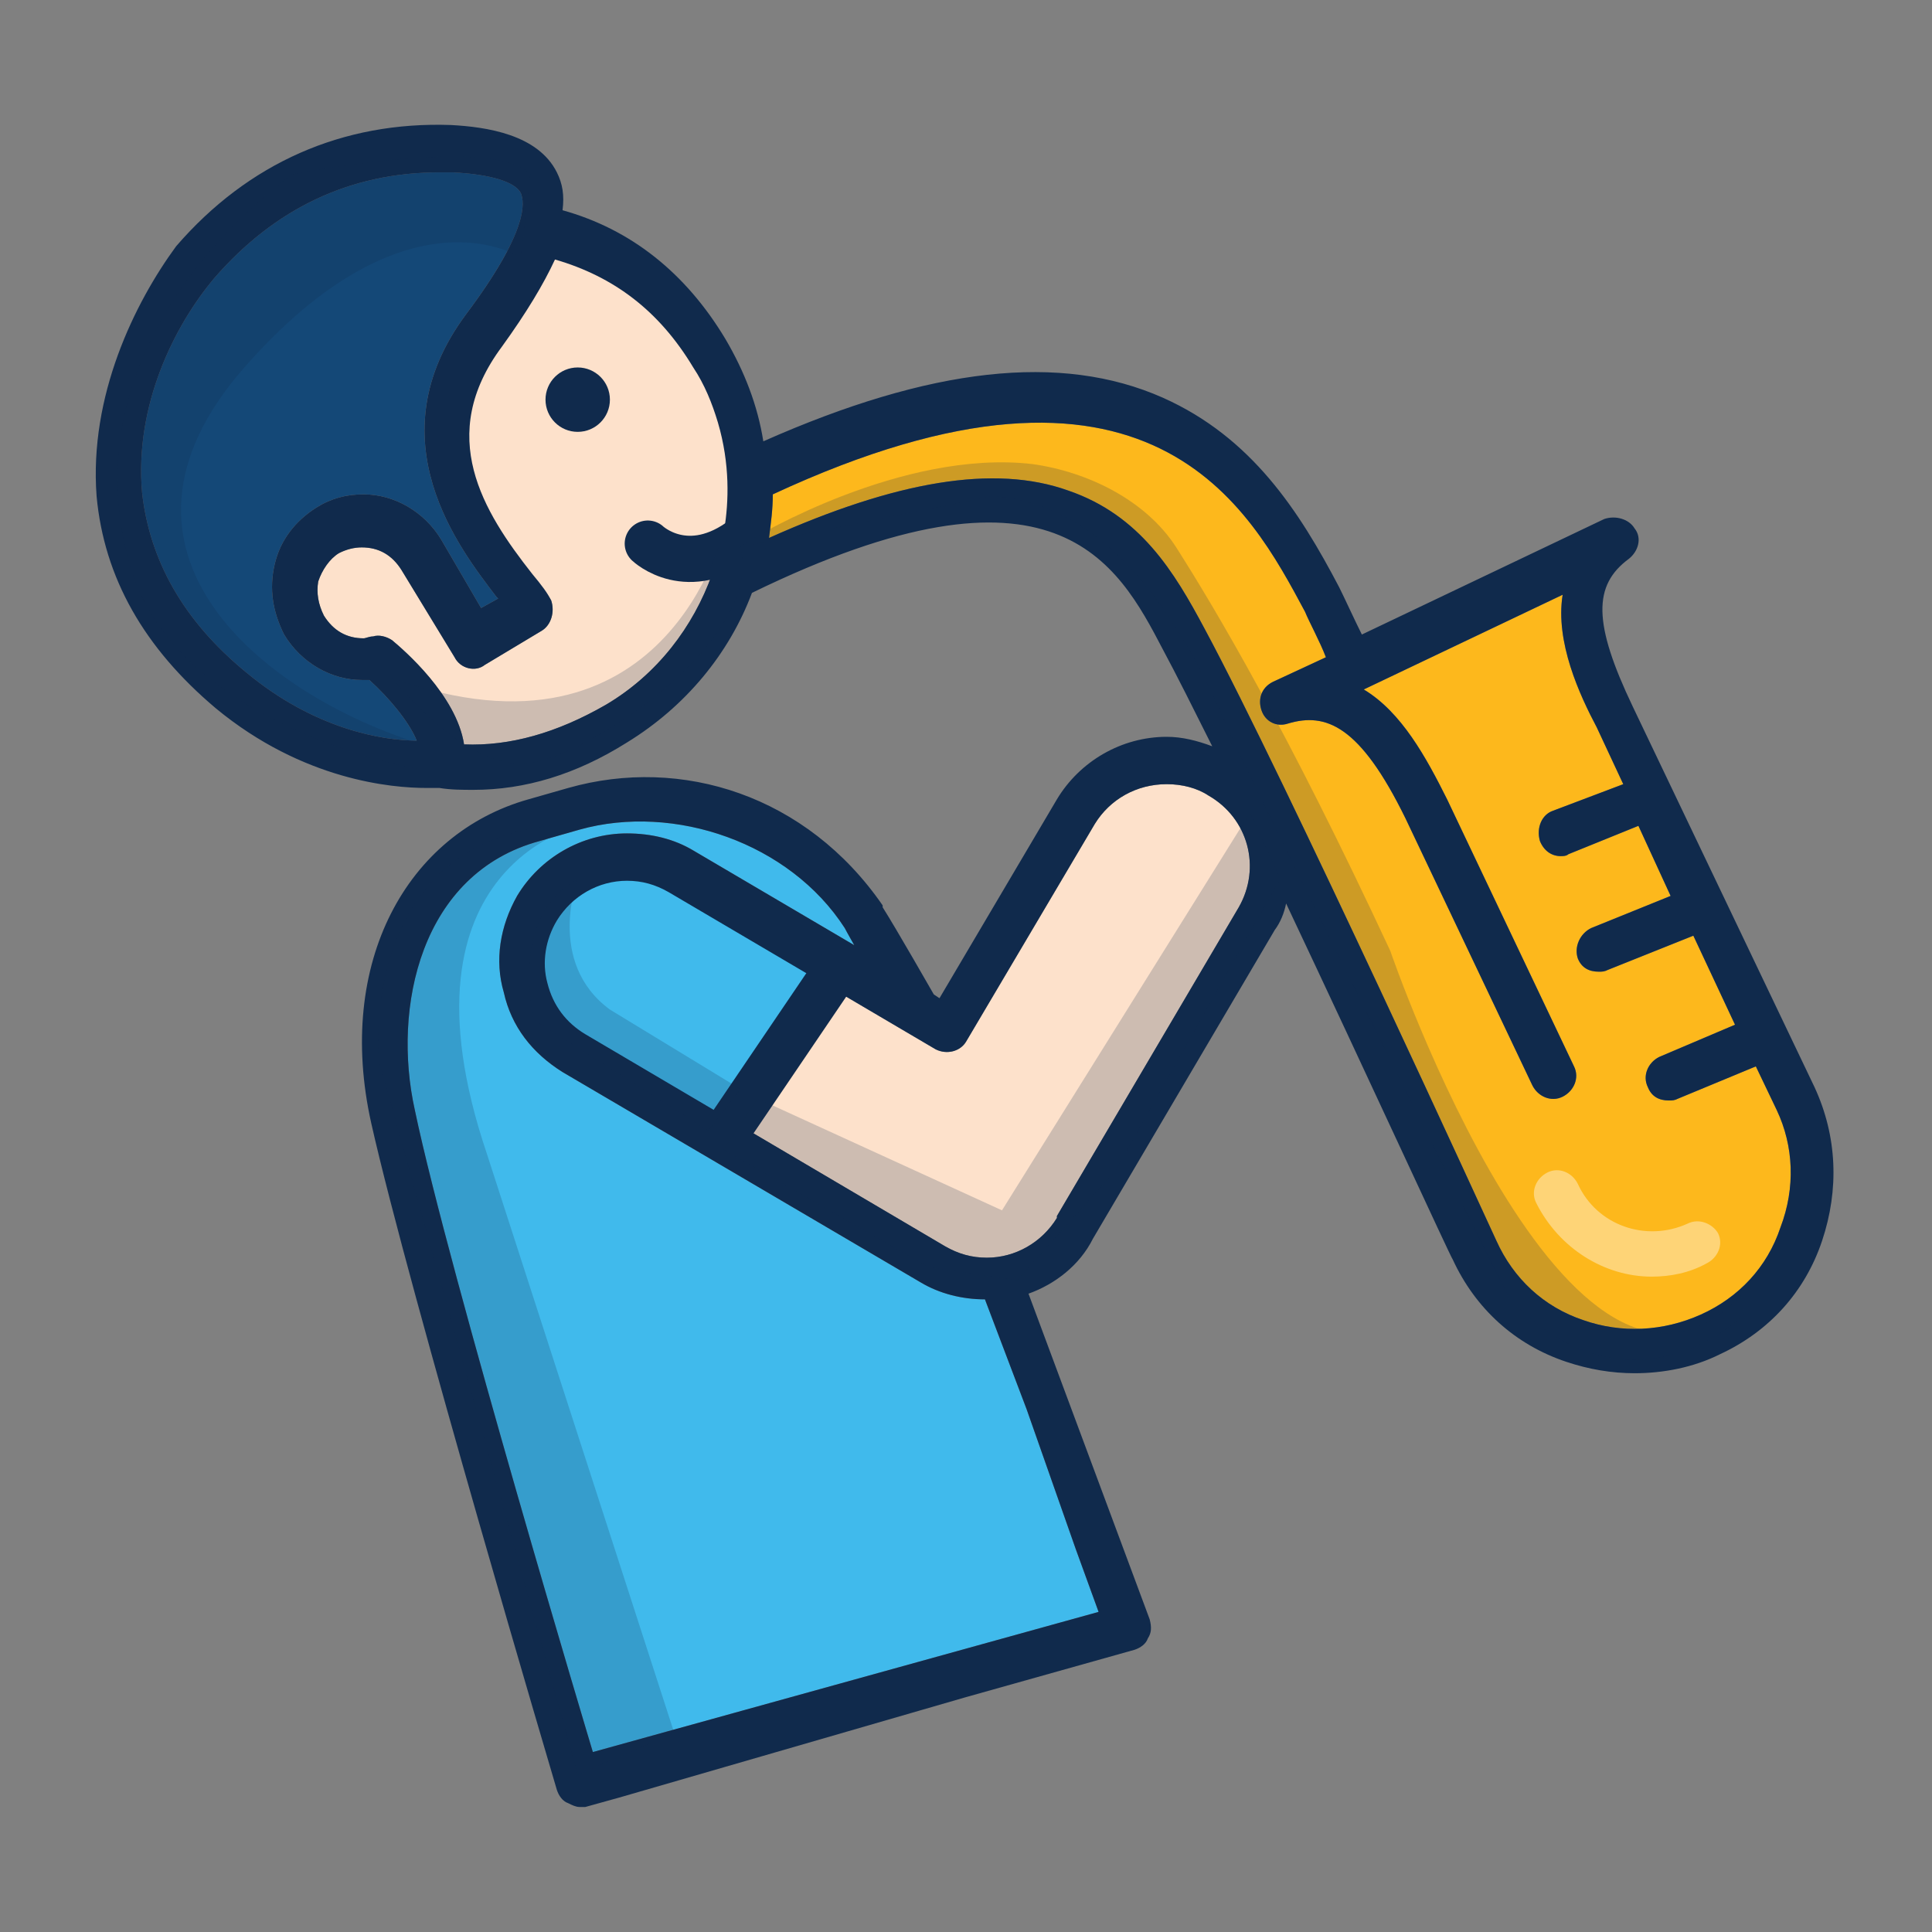 <svg xmlns="http://www.w3.org/2000/svg" xmlns:xlink="http://www.w3.org/1999/xlink" id="Layer_1" x="0px" y="0px" viewBox="0 0 102 102" style="enable-background:new 0 0 102 102;" xml:space="preserve"><rect x="0" y="0" width="102" height="102" fill="#808080" stroke="none"/><style type="text/css">	.st0{display:none;}	.st1{fill:#E9EFF6;}	.st2{fill:#40BAEC;}	.st3{fill:#FDE1CB;}	.st4{fill:#144877;}	.st5{fill:#FDB81C;}	.st6{fill:#102A4C;}	.st7{opacity:0.4;fill:#FFFFFF;}	.st8{fill:#FDE1CB;stroke:#102A4C;stroke-width:2.439;stroke-miterlimit:10;}	.st9{fill:#FDE1CB;stroke:#102A4C;stroke-width:2.439;stroke-linecap:round;stroke-miterlimit:10;}	.st10{opacity:0.2;fill:#102A4C;}</style><g>	<g>		<line class="st1" x1="40" y1="92.7" x2="48.6" y2="90.3"></line>		<line class="st1" x1="35.1" y1="94" x2="37.6" y2="93.3"></line>		<path class="st2" d="M56.8,81.8l1.2,3.3l-26.7,7.4c0,0-7.6-25.3-9.4-33.9c-1.2-5.4,0.3-12.5,6.6-14.2l2.1-0.6   c5-1.4,11.1,0.7,14,5.2c0.1,0.2,0.5,0.9,0.5,0.9l-8.5-5c-1-0.6-2.2-0.9-3.5-0.9c-2.4,0-4.6,1.3-5.8,3.3c-0.9,1.6-1.2,3.4-0.7,5.1   c0.4,1.8,1.5,3.2,3.1,4.2l18.9,11.1c1,0.6,2.2,0.9,3.4,0.9l2.2,5.8"></path>		<line class="st2" x1="54.9" y1="76.8" x2="55.9" y2="79.6"></line>		<path class="st3" d="M65.4,47.9l-9.6,16.3c0,0,0,0.1,0,0.1c-0.8,1.3-2.2,2.1-3.7,2.1c-0.8,0-1.5-0.2-2.2-0.6L30.9,54.6   c-1-0.6-1.7-1.5-2-2.7c-0.3-1.1-0.1-2.3,0.5-3.3c0.8-1.3,2.2-2.1,3.7-2.1c0.8,0,1.5,0.2,2.2,0.6l14.1,8.3c0.6,0.3,1.3,0.1,1.6-0.4   l6.8-11.5c0.8-1.3,2.2-2.1,3.8-2.1c0.8,0,1.6,0.2,2.2,0.6C65.9,43.2,66.6,45.8,65.4,47.9z"></path>		<path class="st4" d="M13,35.5c-3.3-2.7-5.1-5.9-5.5-9.5c-0.4-4.6,1.7-8.8,3.8-11.3c3.2-3.7,7.2-5.6,11.9-5.6c0.2,0,0.5,0,0.7,0   c2,0.1,3.3,0.5,3.6,1.1c0.2,0.5,0.4,2-2.9,6.4c-4.9,6.6-0.3,12.4,1.6,14.9c0,0,0.1,0.1,0.1,0.1l-0.9,0.5l-2.1-3.6   c-0.9-1.5-2.5-2.4-4.1-2.4c-0.9,0-1.7,0.2-2.5,0.7c-1.1,0.7-1.9,1.7-2.2,3c-0.3,1.3-0.1,2.5,0.5,3.7c0.9,1.5,2.5,2.4,4.1,2.4   c0.1,0,0.3,0,0.4,0c1,0.9,2.1,2.2,2.5,3.2C20.2,39.1,16.6,38.5,13,35.5z"></path>		<path class="st3" d="M38.8,24.3c0.1,0.8,0.1,2,0,2.8L38.1,29c-0.6,0.3-2.1,0.1-1.7,0.7c0.2,0.4,0.6,0.6,1,0.6c0.1,0,0.2,0,0.2,0   c-1,2.8-2.9,5.3-5.6,6.9c-2.6,1.5-5.1,2.2-7.5,2.1c-0.4-2.6-3.2-5-3.8-5.5c-0.3-0.2-0.7-0.3-1-0.2c-0.2,0-0.4,0.1-0.5,0.1   c-0.9,0-1.6-0.4-2.1-1.2c-0.3-0.6-0.4-1.2-0.3-1.8c0.2-0.6,0.6-1.2,1.1-1.5c0.4-0.2,0.8-0.3,1.2-0.3c0.9,0,1.6,0.4,2.1,1.2   l2.8,4.6c0.3,0.6,1.1,0.8,1.6,0.4l3-1.8c0.5-0.3,0.7-1,0.5-1.6c-0.2-0.4-1.3-0.8-1.7-1.4c-2.6-3.3-5-7.5-1.5-12.2   c1.3-1.8,2.8-3.5,3.4-4.8c3.1,0.9,5.7,2.6,7.5,5.6c0.6,0.9,1.6,1.7,1.9,2.7"></path>		<path class="st5" d="M94,64.8c-0.7,2.1-2.2,3.7-4.2,4.6c-2,0.9-4.2,1-6.2,0.3c-2.1-0.7-3.7-2.2-4.6-4.2   C78.9,65.3,67.8,41,63.6,33.2c-1.6-3-3.4-6-7.2-7.3c-3.9-1.4-9.1-0.5-15.8,2.5c0.1-0.8,0.2-1.5,0.2-2.3c20-9.3,25.2,0.8,28.1,6.2   c0.2,0.5,0.8,1.6,1.1,2.4l-2.8,1.3c-0.6,0.3-0.8,0.9-0.6,1.5c0.2,0.6,0.8,0.9,1.4,0.7c2-0.6,3.8,0.1,6.2,5l6.7,14.1   c0.3,0.6,1,0.9,1.6,0.6c0.6-0.3,0.9-1,0.6-1.6l-6.7-14.1c-1.1-2.2-2.4-4.6-4.4-5.8l10.5-5c-0.4,2.5,0.9,5.3,1.8,7l1.4,3L82,42.8   c-0.6,0.2-0.9,0.9-0.7,1.6c0.2,0.5,0.6,0.8,1.1,0.8c0.1,0,0.3,0,0.4-0.1l3.7-1.5l1.7,3.7L84,49c-0.6,0.3-0.9,1-0.7,1.6   c0.2,0.5,0.6,0.7,1.1,0.7c0.2,0,0.3,0,0.5-0.1l4.5-1.8l2.2,4.7l-4,1.7c-0.6,0.3-0.9,1-0.6,1.6c0.2,0.5,0.6,0.7,1.1,0.7   c0.2,0,0.3,0,0.5-0.1l4.1-1.7l1.1,2.3C94.7,60.5,94.8,62.7,94,64.8z"></path>		<path class="st2" d="M35.1,58.9c0,0-6.5-4.6-6.8-5.1c-0.3-0.4-0.4-3.4,0-5.4c0.4-1.9,3.7-3.8,6.8-2.7l8.4,4.6l-5.9,10.7L35.1,58.9   z"></path>	</g>	<g>		<path class="st6" d="M51,89.6l8.9-2.5c0.3-0.1,0.6-0.3,0.7-0.6c0.2-0.3,0.2-0.6,0.1-1l-6.4-17.2c1.4-0.5,2.7-1.5,3.4-2.9   c0,0,0,0,0,0l9.6-16.3c0.3-0.4,0.5-0.9,0.6-1.4c4.3,9.1,8.7,18.7,8.8,18.8c1.2,2.6,3.3,4.5,6,5.4c1.2,0.4,2.4,0.6,3.6,0.6   c1.5,0,3.1-0.3,4.5-1c2.6-1.2,4.5-3.3,5.4-6c0.9-2.7,0.8-5.5-0.4-8.1l-9.6-20.1c-2.1-4.4-2.1-6.4-0.2-7.8c0.5-0.4,0.7-1.1,0.3-1.6   c-0.3-0.5-1-0.7-1.6-0.5l-12.8,6.1c-0.4-0.8-0.9-1.9-1.2-2.5c-2.1-4-4.6-7.9-9.3-10c-5.4-2.4-12.3-1.6-21.1,2.3   c-0.3-1.9-1-3.7-2-5.4c-2.1-3.5-5-5.8-8.6-6.8c0.1-0.8,0-1.4-0.3-2c-1-2-3.7-2.4-5.6-2.5c-5.7-0.2-10.7,2-14.5,6.4   C7.1,16,4.7,20.9,5.1,26.2c0.4,4.3,2.5,8,6.3,11.2c4.6,3.8,9.3,4.2,11.1,4.2c0,0,0,0,0,0c0.3,0,0.6,0,0.7,0   c0.6,0.1,1.2,0.1,1.8,0.1c2.7,0,5.4-0.8,8.1-2.5c3.1-1.9,5.4-4.7,6.6-7.9c16-7.8,19.3-1.6,21.7,3c0.7,1.3,1.6,3.1,2.6,5.1   c-0.8-0.3-1.6-0.5-2.4-0.5c-2.4,0-4.6,1.3-5.8,3.3l-6.2,10.5l-0.3-0.2c0,0,0,0,0,0c0,0-2-3.5-2.7-4.6c0,0,0-0.1,0-0.1   c-4-5.8-10.6-7.9-16.6-6.2l-2.1,0.6c-6.4,1.8-10.2,8.6-8.3,17.1c2,8.9,9.8,35.2,9.8,35.2c0.1,0.3,0.3,0.6,0.6,0.7   c0.2,0.1,0.4,0.2,0.6,0.2c0.1,0,0.2,0,0.3,0l1.8-0.5 M40,92.7l8.6-2.4 M35.1,94l2.5-0.7 M56.8,81.8l1.2,3.3l-26.7,7.4   c0,0-7.6-25.3-9.4-33.9c-1.2-5.4,0.3-12.5,6.6-14.2l2.1-0.6c5-1.4,11.1,0.7,14,5.2c0.1,0.2,0.5,0.9,0.5,0.9l-8.5-5   c-1-0.6-2.2-0.9-3.5-0.9c-2.4,0-4.6,1.3-5.8,3.3c-0.9,1.6-1.2,3.4-0.7,5.1c0.4,1.8,1.5,3.2,3.1,4.2l18.9,11.1   c1,0.6,2.2,0.9,3.4,0.9l2.2,5.8 M54.9,76.8l1,2.7 M65.4,47.9l-9.6,16.3c0,0,0,0.1,0,0.1c-0.8,1.3-2.2,2.1-3.7,2.1   c-0.8,0-1.5-0.2-2.2-0.6L30.9,54.6c-1-0.6-1.7-1.5-2-2.7c-0.3-1.1-0.1-2.3,0.5-3.3c0.8-1.3,2.2-2.1,3.7-2.1c0.8,0,1.5,0.2,2.2,0.6   l14.1,8.3c0.6,0.3,1.3,0.1,1.6-0.4l6.8-11.5c0.8-1.3,2.2-2.1,3.8-2.1c0.8,0,1.6,0.2,2.2,0.6C65.9,43.2,66.6,45.8,65.4,47.9z    M13,35.5c-3.3-2.7-5.1-5.9-5.5-9.5c-0.4-4.6,1.7-8.8,3.8-11.3c3.2-3.7,7.2-5.6,11.9-5.6c0.2,0,0.5,0,0.7,0c2,0.1,3.3,0.5,3.6,1.1   c0.2,0.5,0.4,2-2.9,6.4c-4.9,6.6-0.3,12.4,1.6,14.9c0,0,0.1,0.1,0.1,0.1l-0.9,0.5l-2.1-3.6c-0.9-1.5-2.5-2.4-4.1-2.4   c-0.9,0-1.7,0.2-2.5,0.7c-1.1,0.7-1.9,1.7-2.2,3c-0.3,1.3-0.1,2.5,0.5,3.7c0.9,1.5,2.5,2.4,4.1,2.4c0.1,0,0.3,0,0.4,0   c1,0.9,2.1,2.2,2.5,3.2C20.2,39.1,16.6,38.5,13,35.5z M37.6,30.3c-1,2.8-2.9,5.3-5.6,6.9c-2.6,1.5-5.1,2.2-7.5,2.1   c-0.4-2.6-3.2-5-3.8-5.5c-0.3-0.2-0.7-0.3-1-0.2c-0.2,0-0.4,0.1-0.5,0.1c-0.9,0-1.6-0.4-2.1-1.2c-0.3-0.6-0.4-1.2-0.3-1.8   c0.2-0.6,0.6-1.2,1.1-1.5c0.4-0.2,0.8-0.3,1.2-0.3c0.9,0,1.6,0.4,2.1,1.2l2.8,4.6c0.3,0.6,1.1,0.8,1.6,0.4l3-1.8   c0.5-0.3,0.7-1,0.5-1.6c-0.2-0.4-0.5-0.8-1-1.4c-2.6-3.3-5.1-7.3-1.6-12c1.3-1.8,2.2-3.3,2.8-4.6c3.1,0.9,5.5,2.7,7.3,5.7   c0.6,0.9,1,1.9,1.3,2.9C39.2,26.7,37.6,30.3,37.6,30.3z M94,64.8c-0.7,2.1-2.2,3.7-4.2,4.6c-2,0.9-4.2,1-6.2,0.3   c-2.1-0.7-3.7-2.2-4.6-4.2C78.9,65.3,67.8,41,63.6,33.2c-1.6-3-3.4-6-7.2-7.3c-3.9-1.4-9.1-0.5-15.8,2.5c0.1-0.8,0.2-1.5,0.2-2.3   c20-9.3,25.2,0.8,28.1,6.2c0.2,0.5,0.8,1.6,1.1,2.4l-2.8,1.3c-0.6,0.3-0.8,0.9-0.6,1.5c0.2,0.6,0.8,0.9,1.4,0.7   c2-0.6,3.8,0.1,6.2,5l6.7,14.1c0.3,0.6,1,0.9,1.6,0.6c0.6-0.3,0.9-1,0.6-1.6l-6.7-14.1c-1.1-2.2-2.4-4.6-4.4-5.8l10.5-5   c-0.4,2.5,0.9,5.3,1.8,7l1.4,3L82,42.8c-0.6,0.2-0.9,0.9-0.7,1.6c0.2,0.5,0.6,0.8,1.1,0.8c0.1,0,0.3,0,0.4-0.1l3.7-1.5l1.7,3.7   L84,49c-0.6,0.3-0.9,1-0.7,1.6c0.2,0.5,0.6,0.7,1.1,0.7c0.2,0,0.3,0,0.5-0.1l4.5-1.8l2.2,4.7l-4,1.7c-0.6,0.3-0.9,1-0.6,1.6   c0.2,0.5,0.6,0.7,1.1,0.7c0.2,0,0.3,0,0.5-0.1l4.1-1.7l1.1,2.3C94.7,60.5,94.8,62.7,94,64.8z"></path>		<path class="st7" d="M89.1,64.6c-2.2,1-4.8,0.1-5.8-2.1c-0.3-0.6-1-0.9-1.6-0.6c-0.6,0.3-0.9,1-0.6,1.6c1.2,2.4,3.6,3.9,6.1,3.9   c1,0,2-0.2,2.9-0.7c0.6-0.3,0.9-1,0.6-1.6C90.4,64.6,89.7,64.3,89.1,64.6z"></path>	</g>	<line class="st8" x1="38.4" y1="59.7" x2="44.3" y2="51"></line>	<circle class="st6" cx="30.5" cy="21.1" r="1.7"></circle>	<path class="st9" d="M34.2,28.7c0,0,2.1,2,5.1-0.3"></path>	<path class="st10" d="M38.2,28c0,0-3,13-17.5,7.8c0,0,3.8,4.9,7.2,4.5c3.4-0.4,12.5-6.7,11.2-11.4L38.2,28z"></path>	<path class="st10" d="M27.5,13.6c0,0-6-4-14.6,5.8s1.2,17.3,9.1,19.8l0,1.4c0,0-12.6-2.2-15.1-10.6s2-15.8,8.5-20.8  c0,0,10.7-2.1,12.6,0L27.5,13.6z"></path>	<path class="st10" d="M30.9,43.5c0,0-10.4,2-5.2,17.4l9.9,30.6l-5.1,2.2L20,56C20,56,18.7,43.4,30.9,43.5z"></path>	<path class="st10" d="M30.5,46.4c0,0-1.7,4.4,1.7,6.9l6.9,4.2l-1.7,2.2l-9.3-5.9C28.3,53.8,26.7,48.5,30.5,46.4z"></path>	<polygon class="st10" points="40,58 52.9,63.9 66,42.9 67.6,46.4 58.9,61.8 53.7,67.6 49,66.9 38.2,60.7  "></polygon>	<path class="st10" d="M39.8,28.4c0,0,7.8-4.7,14.7-3.9c2.9,0.4,6,1.9,7.6,4.4c2.1,3.3,5.9,9.7,11.3,21.3c0,0,9.5,27.7,18.5,18.2  l0.2,1c0,0-5.9,5.9-12.4-0.8c0,0-13.2-26.4-14.5-29.3c-1.3-2.9-5.1-12.6-12.8-13.1L39,28.9L39.8,28.4z"></path></g></svg>
